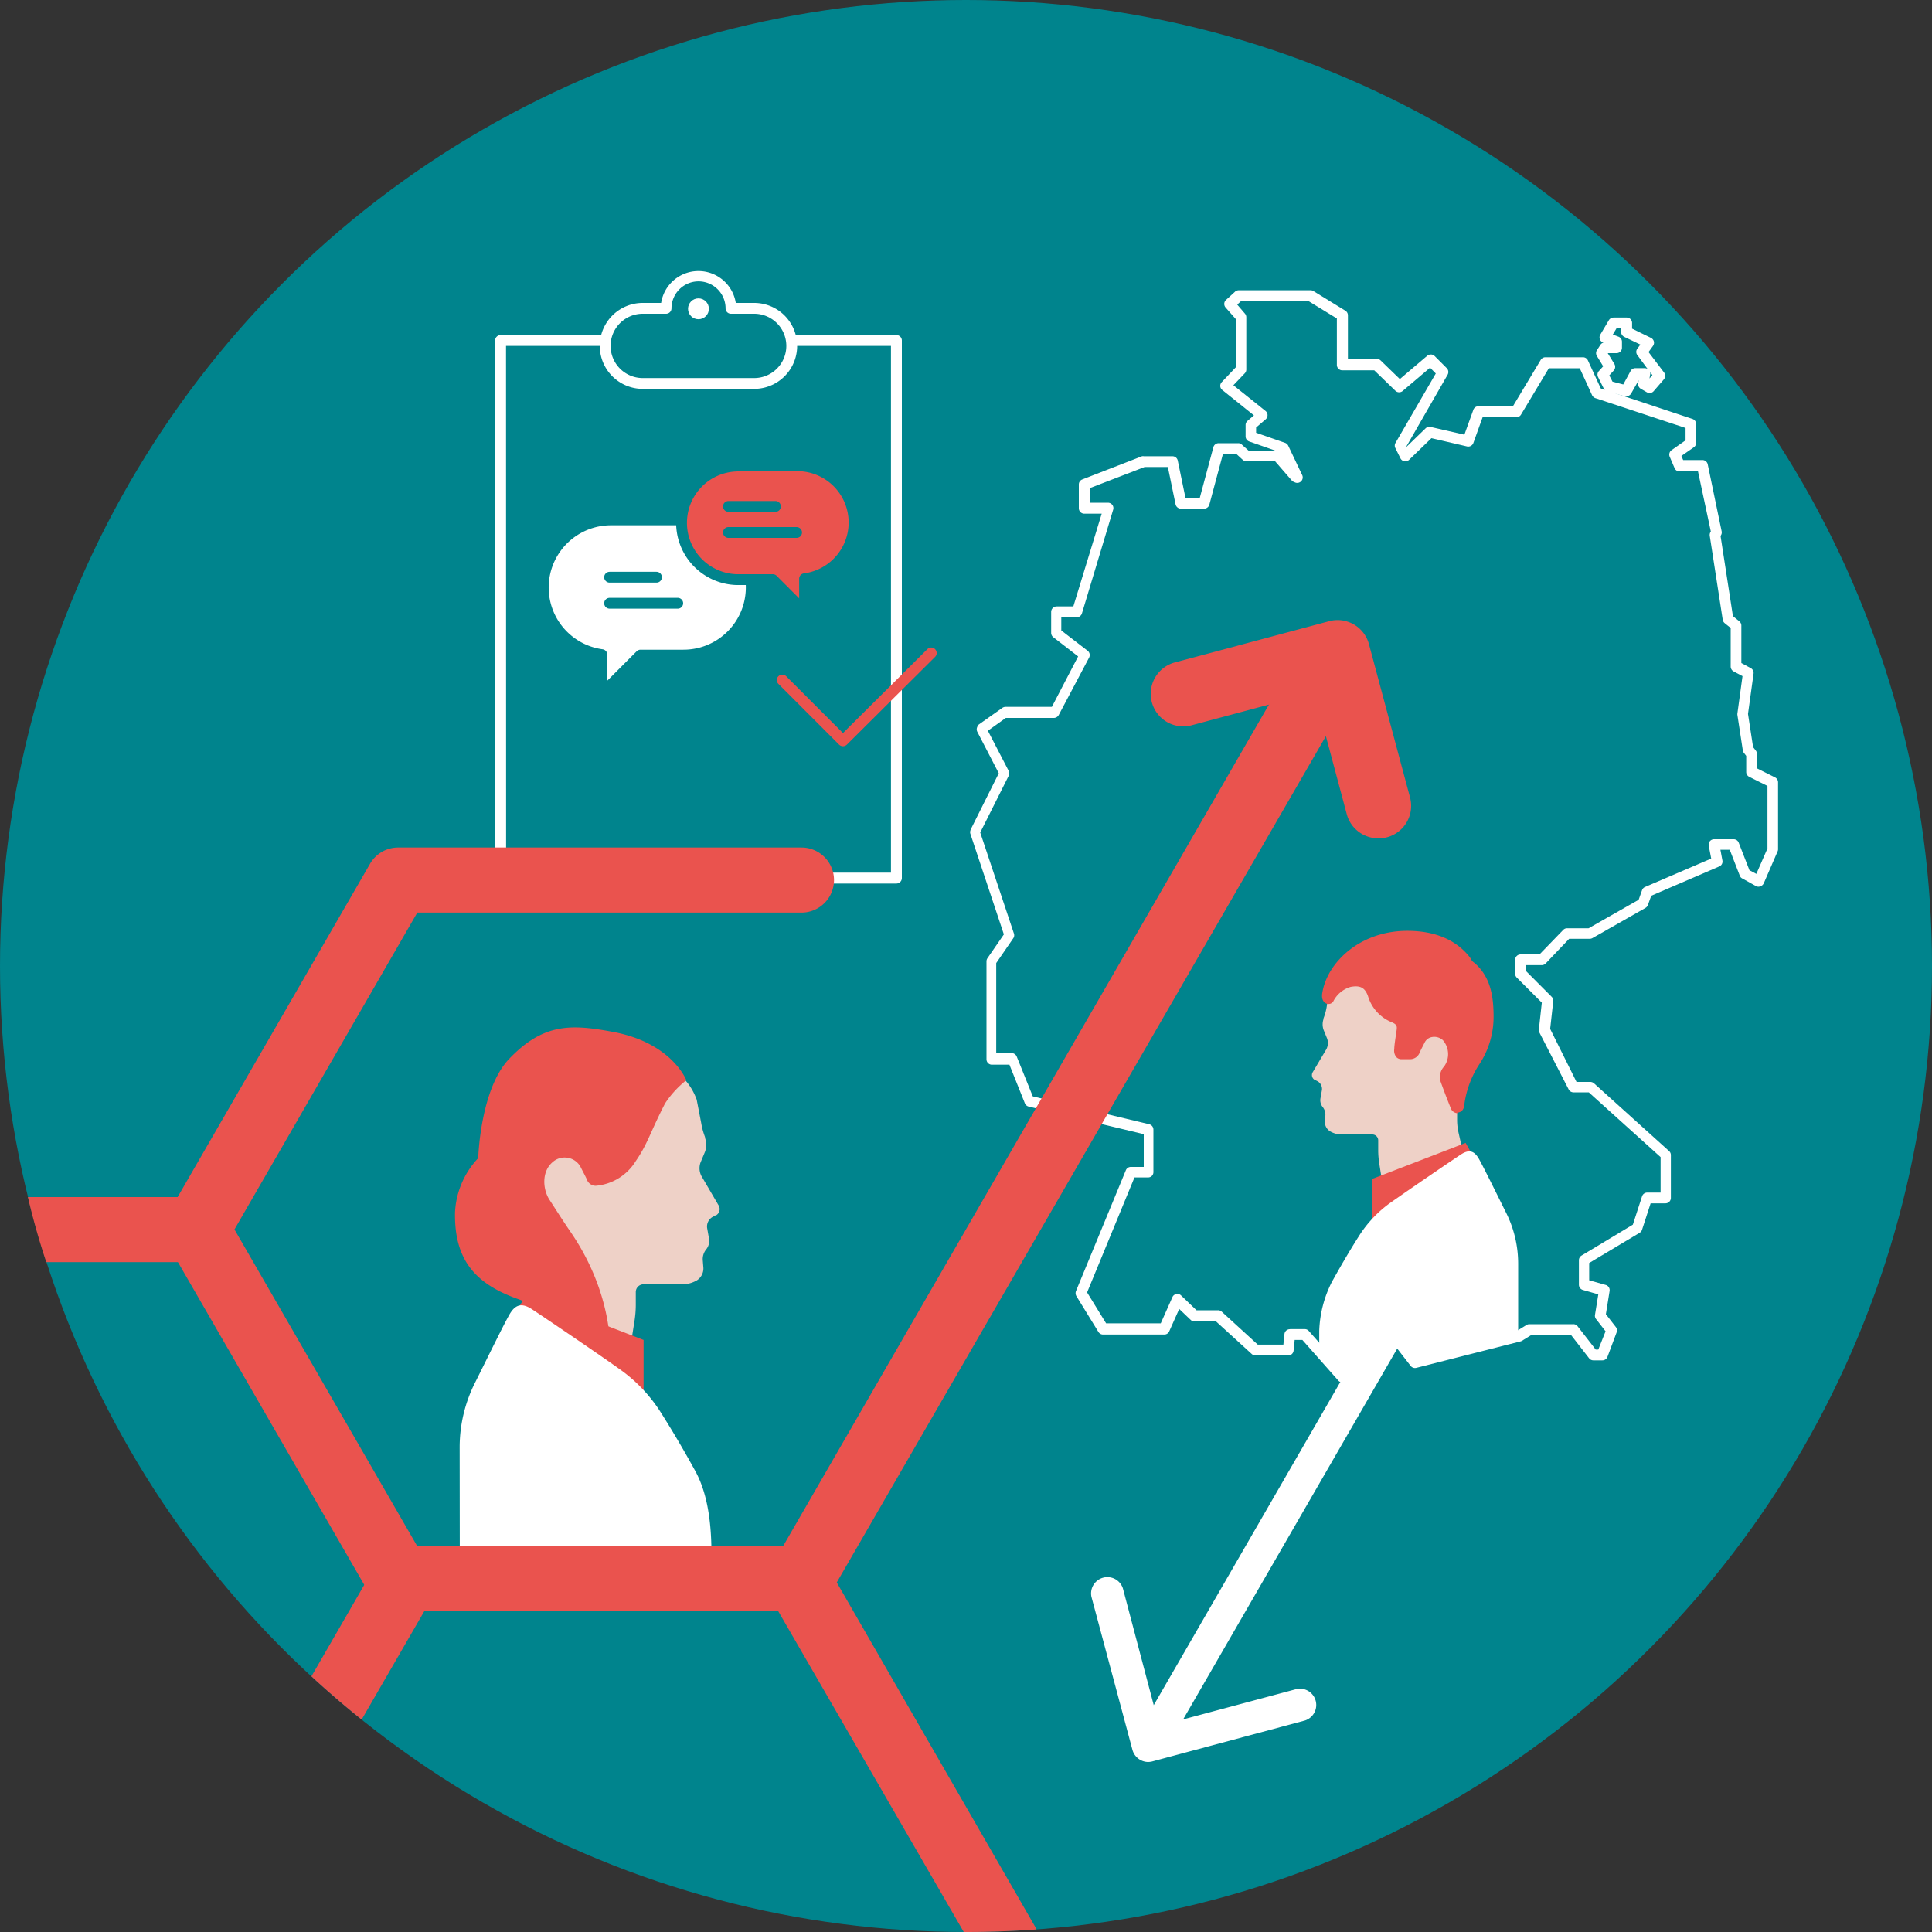 <?xml version="1.0" encoding="UTF-8"?>
<svg xmlns="http://www.w3.org/2000/svg" width="250" height="250" viewBox="0 0 250 250">
  <rect x="0" y="0" width="250" height="250" fill="#333333" stroke="none"/>
  <circle cx="125" cy="125" r="125" fill="#00848d"></circle>
  <path d="M173.7,178.89h0a.73.73,0,0,1-.52-.24l-4.65-5.26h-1l-.14,1.38a.7.7,0,0,1-.7.63h-4.23a.74.74,0,0,1-.47-.18L157.36,171h-2.79a.71.71,0,0,1-.48-.19l-1.5-1.43-1.29,2.89a.69.69,0,0,1-.64.42h-7.93a.7.7,0,0,1-.59-.33l-2.86-4.65a.76.76,0,0,1-.05-.64l6.45-15.63a.69.69,0,0,1,.65-.44H148v-4.24l-14.89-3.57a.71.71,0,0,1-.49-.42l-2-5h-2.27a.7.7,0,0,1-.7-.71V124.4a.72.72,0,0,1,.12-.4l2.13-3.09-4.33-13a.66.66,0,0,1,0-.44.55.55,0,0,1,.06-.18l3.61-7.23-2.78-5.37a.7.7,0,0,1,0-.63.6.6,0,0,1,.24-.34l3-2.12a.74.74,0,0,1,.41-.13h6l3.4-6.53-3.21-2.48a.72.72,0,0,1-.28-.56V79.18a.71.71,0,0,1,.71-.71h2.16l3.67-12H140.3a.71.71,0,0,1-.7-.7V62.69a.69.69,0,0,1,.45-.65l7.72-3a.7.7,0,0,1,.25,0h3.7a.7.7,0,0,1,.68.55l1,4.84h1.85l1.76-6.56a.7.7,0,0,1,.68-.52h2.54a.65.65,0,0,1,.46.18l.86.77H165l-3.35-1.17a.7.7,0,0,1-.47-.66V55a.7.7,0,0,1,.24-.53l.84-.72-4.09-3.28a.7.7,0,0,1-.27-.5.71.71,0,0,1,.2-.53l1.81-1.91V41.29l-1.31-1.49a.7.7,0,0,1,.06-1l1.16-1.06a.75.75,0,0,1,.48-.18h9.29a.7.7,0,0,1,.37.11l4.12,2.53a.7.7,0,0,1,.34.6v5.64h3.73a.73.73,0,0,1,.49.19l2.5,2.42,3.53-3a.72.72,0,0,1,.95,0l1.59,1.59a.71.71,0,0,1,.11.85L182,57.75l0,.07,2.48-2.4a.7.7,0,0,1,.65-.17l4.36,1,1.16-3.22a.69.69,0,0,1,.66-.46h4.46l3.6-6a.71.71,0,0,1,.6-.34h4.87a.7.7,0,0,1,.63.4l1.67,3.64L219,54.21a.7.7,0,0,1,.48.66V57.3a.7.7,0,0,1-.3.58L217.57,59l.23.53h2.49a.7.7,0,0,1,.69.56l1.8,8.66a.71.71,0,0,1-.07.48l-.07.13,1.6,10.37.82.66a.72.72,0,0,1,.27.55v4.86l1.21.65a.71.71,0,0,1,.37.72l-.72,5.21.66,4.3.33.42a.67.67,0,0,1,.16.43v1.89l2.36,1.18a.71.71,0,0,1,.38.63v8.66a.64.64,0,0,1-.06.28l-1.79,4.13a.76.76,0,0,1-.41.38.68.68,0,0,1-.56,0l-1.8-1a.65.65,0,0,1-.33-.36l-1.3-3.36h-1.21l.26,1.39a.69.69,0,0,1-.41.77l-8.8,3.79-.43,1.19a.73.73,0,0,1-.31.38l-6.87,3.91a.73.73,0,0,1-.35.09h-2.66L200,124.68a.71.71,0,0,1-.5.21h-2v.8l3.28,3.29a.72.72,0,0,1,.21.57l-.4,3.59L204,140h1.79a.74.74,0,0,1,.47.18l9.72,8.77a.68.68,0,0,1,.23.52V155a.7.7,0,0,1-.7.71h-1.92l-1.11,3.42a.7.7,0,0,1-.31.39l-6.53,3.91v2.24l2.13.6a.7.7,0,0,1,.51.79l-.48,3,1.29,1.66a.72.72,0,0,1,.1.69L208,175.59a.7.7,0,0,1-.65.44h-1.17a.7.7,0,0,1-.55-.27l-2.33-3h-5.16l-1.2.74a.7.7,0,0,1-.2.08L183.27,177a.71.71,0,0,1-.73-.25l-2-2.58h-2.1l-4.23,4.53A.68.68,0,0,1,173.7,178.89Zm-6.77-6.9h1.9a.66.66,0,0,1,.53.24l4.35,4.91,3.91-4.19a.7.7,0,0,1,.51-.22h2.75a.69.69,0,0,1,.55.27l1.94,2.49,12.87-3.24,1.28-.79a.72.72,0,0,1,.37-.11h5.71a.67.67,0,0,1,.55.28l2.33,3h.34l.94-2.36-1.23-1.58a.7.7,0,0,1-.14-.54l.43-2.66-2-.57a.71.71,0,0,1-.51-.68v-3.17a.71.71,0,0,1,.34-.6l6.64-4,1.19-3.66a.7.7,0,0,1,.67-.49h1.73v-4.59l-9.29-8.38h-2A.7.7,0,0,1,203,141l-3.8-7.39a.7.7,0,0,1-.07-.4l.38-3.47-3.25-3.25a.7.7,0,0,1-.2-.49v-1.8a.7.7,0,0,1,.7-.7h2.45l3.07-3.17a.67.67,0,0,1,.5-.21h2.78l6.48-3.69.44-1.24a.7.7,0,0,1,.38-.41l8.57-3.68-.32-1.67a.72.72,0,0,1,.15-.58.71.71,0,0,1,.54-.25h2.54a.69.69,0,0,1,.65.45l1.39,3.56.89.47,1.44-3.29v-8.09l-2.36-1.18a.7.7,0,0,1-.39-.63V97.81l-.29-.38a.67.67,0,0,1-.15-.33l-.7-4.58a.67.67,0,0,1,0-.2l.66-4.83-1.15-.61a.72.72,0,0,1-.38-.62v-5l-.77-.62a.72.72,0,0,1-.26-.44l-1.68-10.88a.77.77,0,0,1,.08-.45l.06-.1L219.72,61h-2.39a.69.69,0,0,1-.64-.42l-.63-1.48a.7.7,0,0,1,.24-.85l1.81-1.27V55.38l-11.67-3.86a.73.73,0,0,1-.42-.37l-1.6-3.5h-4l-3.6,6a.69.69,0,0,1-.6.34h-4.37l-1.2,3.34a.71.71,0,0,1-.82.44l-4.6-1.07-2.89,2.8a.74.74,0,0,1-.61.19.71.71,0,0,1-.51-.38L180.57,58a.69.69,0,0,1,0-.67l5.22-9-.74-.75-3.53,3a.7.7,0,0,1-.94,0l-2.75-2.66H173.7a.7.7,0,0,1-.71-.7V41.21L169.38,39h-8.83l-.45.42,1,1.17a.71.71,0,0,1,.17.46v6.76a.69.69,0,0,1-.19.49l-1.48,1.55,4.16,3.33a.7.7,0,0,1,.26.54.72.72,0,0,1-.24.54l-1.24,1.06V56l3.76,1.31a.73.73,0,0,1,.4.37l1.78,3.75a.71.71,0,0,1-.9,1l-.18-.08a.64.64,0,0,1-.25-.18L165,59.69h-3.7a.73.73,0,0,1-.47-.17l-.85-.78h-1.73l-1.76,6.56a.71.71,0,0,1-.68.52h-3a.71.71,0,0,1-.69-.55l-1-4.84h-3L141,63.17v1.88h2.37a.72.72,0,0,1,.57.29.69.69,0,0,1,.1.62L140,79.38a.71.71,0,0,1-.67.5h-2v1.7l3.41,2.63a.7.7,0,0,1,.19.88L137,92.52a.73.73,0,0,1-.63.38h-6.22l-2.32,1.66,2.69,5.19a.72.72,0,0,1,0,.64l-3.68,7.34,4.36,13.07a.68.68,0,0,1-.09.62l-2.2,3.2v11.65h2a.72.72,0,0,1,.65.44l2.08,5.16,15.08,3.61a.71.71,0,0,1,.53.69v5.49a.68.68,0,0,1-.7.7H146.8l-6.13,14.88,2.46,4h7.07l1.51-3.39a.68.68,0,0,1,.5-.4.67.67,0,0,1,.62.18l2,1.92h2.78a.7.7,0,0,1,.48.18l4.66,4.26h3.32l.14-1.38A.7.7,0,0,1,166.93,172Z" fill="#fff"></path>
  <path d="M210.41,51.27l-.18,0L208,50.67a.7.7,0,0,1-.46-.36l-.75-1.52a.68.68,0,0,1,.11-.78l.55-.61-.81-1.33a.7.7,0,0,1,0-.75l.45-.69a.7.7,0,0,1,.46-.31l-.12,0a.7.7,0,0,1-.41-.43.68.68,0,0,1,.06-.59l1.11-1.87a.72.72,0,0,1,.61-.34h1.69a.7.7,0,0,1,.7.7v.74l2.44,1.19a.72.72,0,0,1,.38.47.71.71,0,0,1-.12.58l-.57.79,2,2.63a.72.72,0,0,1,0,.88l-1.33,1.54a.7.7,0,0,1-.89.15l-.78-.45a.71.71,0,0,1-.34-.74l.07-.37-1,1.75A.71.71,0,0,1,210.41,51.27Zm-1.75-1.88,1.39.36L211,48a.7.7,0,0,1,.61-.36h1.21a.7.7,0,0,1,.38.11l-1.33-1.8a.69.69,0,0,1,0-.83l.39-.53-2.09-1a.72.72,0,0,1-.4-.63v-.48h-.59l-.48.81.73.28a.69.69,0,0,1,.45.65V45a.7.7,0,0,1-.7.7h-1.14l.86,1.4a.71.71,0,0,1-.08.84l-.58.64Zm4.87-1.25a.69.69,0,0,1,0,.32l-.09.52.38-.44Z" fill="#fff"></path>
  <path d="M92.68,157.25A.93.93,0,0,0,93,156l-2.24-3.83a2.19,2.19,0,0,1-.12-1.72l.59-1.42a2.65,2.65,0,0,0,0-1.78l0-.12a9.12,9.12,0,0,1-.5-1.84l-.58-3c-1.32-3.59-4.13-4.34-4.65-4.34l-15.1,2.84a1,1,0,0,0-1,1v22.16a10.06,10.06,0,0,1-.22,1.9l-.92,4.09a1.11,1.11,0,0,0,.69,1.26l11.56,4.11a.77.77,0,0,0,1-.63l.61-3.86a13.54,13.54,0,0,0,.15-1.91v-1.72a1,1,0,0,1,1-1h5.17a3.77,3.77,0,0,0,1.76-.53l.1-.07a1.83,1.83,0,0,0,.72-1.5l-.08-1a2,2,0,0,1,.44-1.42,1.73,1.73,0,0,0,.36-1.42l-.24-1.36a1.42,1.42,0,0,1,.68-1.4l.48-.26Z" fill="#eed1c7"></path>
  <path d="M67.09,168.12c-5.68-2-8.32-5.17-8.21-11.26a11,11,0,0,1,3-7s.25-8.91,4-12.84c4.47-4.67,8.06-4.5,13.47-3.49,7.61,1.42,9.46,6.25,9.46,6.25a12.73,12.73,0,0,0-2.75,3c-1.95,3.79-2.24,5.21-3.79,7.46a6.74,6.74,0,0,1-5.19,3.2,1.23,1.23,0,0,1-1.16-.86c-.21-.47-.51-1-.82-1.63a2.35,2.35,0,0,0-3.67-.5c-1.33,1.2-1.22,3.44-.31,4.83.5.75,1.57,2.47,2.74,4.17,5.57,8.15,5.08,15.52,5.08,15.52S71.54,169.7,67.09,168.12Z" fill="#ea534e"></path>
  <polygon points="83.28 182.68 66.83 169.73 68.07 167.52 83.28 173.39 83.28 182.68 83.28 182.68" fill="#ea534e"></polygon>
  <path d="M59.5,205H92.06v-4c0-5-.81-8.41-2.2-10.85-1.1-2-2.51-4.46-4.29-7.28a19.82,19.82,0,0,0-5.46-5.75c-2.36-1.69-9.2-6.34-11.24-7.68-1.4-.93-2.24-.62-3,.75-.88,1.57-3.41,6.77-4.39,8.71a18.61,18.61,0,0,0-2,8.28Z" fill="#fff"></path>
  <path d="M170.14,139.75a.73.73,0,0,1-.28-1l1.78-3a1.74,1.74,0,0,0,.09-1.36l-.46-1.13a2.13,2.13,0,0,1,0-1.41l0-.1a7.24,7.24,0,0,0,.4-1.45l.41-2.8a.92.92,0,0,1,.87-.76h14.84a.77.77,0,0,1,.76.76V145a7.66,7.66,0,0,0,.17,1.5l.73,3.24a.89.89,0,0,1-.55,1L179.78,154a.62.62,0,0,1-.84-.5l-.48-3.06a11.1,11.1,0,0,1-.12-1.51v-1.37a.76.76,0,0,0-.76-.76h-4.1a3,3,0,0,1-1.39-.42l-.08-.06a1.41,1.41,0,0,1-.57-1.18l.06-.76a1.58,1.58,0,0,0-.35-1.14,1.39,1.39,0,0,1-.28-1.12l.19-1.07a1.14,1.14,0,0,0-.54-1.12l-.38-.2Z" fill="#eed1c7"></path>
  <path d="M189,143.23a13.14,13.14,0,0,1,2.16-5.73,10.85,10.85,0,0,0,1.72-5.85c0-2.55-.34-5-2.36-6.73-.09-.08-.22-.16-.31-.25s-.27-.46-.42-.66c-1.89-2.31-4.7-3.16-7.71-3.16-6,0-10.06,4-10.66,7.76-.17,1,.56,1.14.75.83a4.11,4.11,0,0,1,2.52-2,2,2,0,0,1,2.62,1.4,5,5,0,0,0,3,3.23,1.08,1.08,0,0,1,.77,1.34c-.16,1.1-.26,1.92-.3,2.4s.06.94.58.94h1.12a1,1,0,0,0,.91-.69c.17-.37.41-.81.65-1.29a1.86,1.86,0,0,1,2.91-.39,3.07,3.07,0,0,1,.25,3.82c-.4.6-.7,1-.45,1.68.37,1,.74,2,1.28,3.36.29.69.88.64,1,0Z" fill="#ea534e"></path>
  <path d="M188.59,144.05a1,1,0,0,1-.89-.72c-.53-1.32-.9-2.3-1.29-3.38a2,2,0,0,1,.45-1.94,2.74,2.74,0,0,0-.15-3.41,1.65,1.65,0,0,0-1.4-.41,1.31,1.31,0,0,0-.95.69l-.2.4c-.17.32-.32.62-.44.88a1.32,1.32,0,0,1-1.24.9h-1.12a.88.88,0,0,1-.68-.28,1.33,1.33,0,0,1-.26-1.05c0-.44.12-1.16.3-2.42.08-.55,0-.74-.55-1a5.3,5.3,0,0,1-3.16-3.44c-.4-1.07-1-1.39-2.22-1.17a3.67,3.67,0,0,0-2.27,1.89.73.73,0,0,1-.87.28c-.17-.07-.71-.35-.55-1.36.63-4,4.92-8.06,11-8.06,3.52,0,6.21,1.11,8,3.3a2.16,2.16,0,0,1,.24.35,1.62,1.62,0,0,0,.19.29l.14.12.12.09c2.19,1.86,2.48,4.59,2.48,7a11.13,11.13,0,0,1-1.77,6,12.58,12.58,0,0,0-2,5.21,3.14,3.14,0,0,1-.07.41h0a.87.87,0,0,1-.74.74Zm-3-10.61a2.4,2.4,0,0,1,1.6.62,3.43,3.43,0,0,1,.31,4.29c-.43.64-.58.9-.42,1.36.39,1.06.75,2,1.29,3.34.09.22.17.27.22.28s.07,0,.1-.18h0c0-.09,0-.22.06-.36a13.29,13.29,0,0,1,2.14-5.49,10.37,10.37,0,0,0,1.67-5.65c0-2.37-.27-4.79-2.23-6.46l-.09-.06a2.68,2.68,0,0,1-.26-.23,2.65,2.65,0,0,1-.26-.39,3.18,3.18,0,0,0-.17-.27c-1.64-2-4.14-3-7.43-3-5.71,0-9.73,3.79-10.31,7.46-.05.32,0,.5.07.55a4.48,4.48,0,0,1,2.79-2.19,2.39,2.39,0,0,1,3,1.63,4.6,4.6,0,0,0,2.77,3,1.42,1.42,0,0,1,1,1.73c-.17,1.22-.26,2-.29,2.38s0,.48.07.5,0,.05.15.05h1.12c.22,0,.41-.08.59-.48s.28-.57.45-.91l.2-.39a2,2,0,0,1,1.46-1.08A2.71,2.71,0,0,1,185.59,133.44Z" fill="#ea534e"></path>
  <polygon points="177.59 159.91 190.63 149.64 189.65 147.89 177.59 152.54 177.59 159.91 177.59 159.91" fill="#ea534e"></polygon>
  <path d="M194.88,156.91c-.77-1.54-2.79-5.66-3.48-6.9-.61-1.09-1.28-1.34-2.39-.6-1.62,1.07-7,4.75-8.9,6.09a15.49,15.49,0,0,0-4.33,4.55c-1.42,2.24-2.54,4.23-3.41,5.78a15,15,0,0,0-1.66,6.38v2.6l3,3.37,4.43-4.75h2.75l2.22,2.85,13.34-3.36v-9.44A14.72,14.72,0,0,0,194.88,156.91Z" fill="#fff"></path>
  <path d="M149.09,227.33a2.11,2.11,0,0,1-1.83-3.16l30.83-53.4a2.11,2.11,0,1,1,3.65,2.11l-30.83,53.4A2.11,2.11,0,0,1,149.09,227.33Z" fill="#fff"></path>
  <path d="M148.54,228a2.13,2.13,0,0,1-2-1.56l-5.31-19.82a2.11,2.11,0,0,1,4.07-1.09L150,223.32l17.78-4.76a2.11,2.11,0,0,1,1.09,4.07l-19.81,5.31A2.51,2.51,0,0,1,148.54,228Z" fill="#fff"></path>
  <rect x="64.78" y="44.06" width="51.21" height="69.57" fill="#00848d"></rect>
  <path d="M116,114.33H64.78a.71.71,0,0,1-.71-.7V44.06a.7.7,0,0,1,.71-.7H116a.7.7,0,0,1,.7.7v69.57A.71.71,0,0,1,116,114.33Zm-50.51-1.41h49.8V44.76H65.48Z" fill="#fff"></path>
  <path d="M97.59,39.9h-3a4.19,4.19,0,0,0-8.38,0h-3a4.86,4.86,0,0,0,0,9.72H97.59a4.86,4.86,0,1,0,0-9.72Z" fill="#00848d"></path>
  <path d="M97.59,50.32H83.17a5.56,5.56,0,0,1,0-11.12h2.38a4.89,4.89,0,0,1,9.66,0h2.38a5.56,5.56,0,1,1,0,11.12ZM83.17,40.6a4.16,4.16,0,1,0,0,8.32H97.59a4.16,4.16,0,0,0,0-8.32h-3a.69.69,0,0,1-.7-.69,3.49,3.49,0,0,0-7,0,.7.7,0,0,1-.71.69Z" fill="#fff"></path>
  <circle cx="90.38" cy="39.96" r="1.35" fill="#fff"></circle>
  <path d="M88.43,67.27H79a8.76,8.76,0,0,0-1.12,17.44v5.06l5-5h5.57a8.76,8.76,0,1,0,0-17.52Z" fill="#fff" stroke="#00848d" stroke-linecap="round" stroke-linejoin="round" stroke-width="1.4"></path>
  <line x1="78.88" y1="74.69" x2="84.95" y2="74.69" fill="#fff" stroke="#00848d" stroke-linecap="round" stroke-linejoin="round" stroke-width="1.4"></line>
  <line x1="78.88" y1="78.06" x2="87.7" y2="78.06" fill="#fff" stroke="#00848d" stroke-linecap="round" stroke-linejoin="round" stroke-width="1.4"></line>
  <path d="M95.27,60.27h7.9a7.34,7.34,0,0,1,.94,14.62v4.23L100,75H95.27a7.35,7.35,0,0,1,0-14.69Z" fill="#ea534e" stroke="#00848d" stroke-linecap="round" stroke-linejoin="round" stroke-width="1.4"></path>
  <line x1="94.26" y1="65.53" x2="100.34" y2="65.53" fill="#fff" stroke="#00848d" stroke-linecap="round" stroke-linejoin="round" stroke-width="1.4"></line>
  <line x1="94.26" y1="68.9" x2="103.08" y2="68.9" fill="#fff" stroke="#00848d" stroke-linecap="round" stroke-linejoin="round" stroke-width="1.4"></line>
  <path d="M109.08,96.56a.74.74,0,0,1-.5-.2l-7.85-7.86a.71.71,0,0,1,0-1,.72.72,0,0,1,1,0l7.35,7.36L120,84a.7.7,0,0,1,1,1L109.58,96.36A.74.74,0,0,1,109.08,96.56Z" fill="#ea534e"></path>
  <path d="M103.71,208.48H51.53a4.22,4.22,0,0,1-3.65-2.11L21.79,161.18a4.22,4.22,0,0,1,0-4.21l26.09-45.19a4.2,4.2,0,0,1,3.65-2.11h52.18a4.21,4.21,0,1,1,0,8.42H54l-23.66,41,23.66,41h47.32l63.85-110.6a4.21,4.21,0,0,1,7.3,4.21L107.35,206.37A4.21,4.21,0,0,1,103.71,208.48Z" fill="#ea534e"></path>
  <path d="M178.34,108.48a4.22,4.22,0,0,1-4.07-3.13l-4.21-15.74-15.75,4.21a4.21,4.21,0,1,1-2.18-8.13L172,80.38a4.2,4.2,0,0,1,5.15,3l5.31,19.82a4.21,4.21,0,0,1-3,5.15A4.09,4.09,0,0,1,178.34,108.48Z" fill="#ea534e"></path>
  <circle cx="125" cy="125" r="125" fill="none"></circle>
  <path d="M125,0A125.07,125.07,0,0,0,3.61,154.9H23.3a4.21,4.21,0,1,1,0,8.42H6A125,125,0,1,0,125,0Z" fill="none"></path>
  <path d="M27.51,159.11a4.22,4.22,0,0,0-4.21-4.21H3.61q1,4.28,2.38,8.42H23.3A4.21,4.21,0,0,0,27.51,159.11Z" fill="#ea534e"></path>
  <path d="M125,0A125,125,0,0,0,40.3,216.92l7.29-12.63a4.21,4.21,0,0,1,7.3,4.21l-8.09,14A125,125,0,1,0,125,0Z" fill="none"></path>
  <path d="M53.35,202.75a4.21,4.21,0,0,0-5.76,1.54L40.3,216.92q3.15,2.91,6.5,5.59l8.09-14A4.21,4.21,0,0,0,53.35,202.75Z" fill="#ea534e"></path>
  <path d="M125,0a125,125,0,0,0-.39,250l-24-41.5a4.21,4.21,0,0,1,7.29-4.21L134,249.48a1.54,1.54,0,0,1,.08.19A125,125,0,0,0,125,0Z" fill="none"></path>
  <path d="M108,204.29a4.21,4.21,0,0,0-7.29,4.21l24,41.5H125c3.07,0,6.11-.12,9.12-.33a1.54,1.54,0,0,0-.08-.19Z" fill="#ea534e"></path>
</svg>
